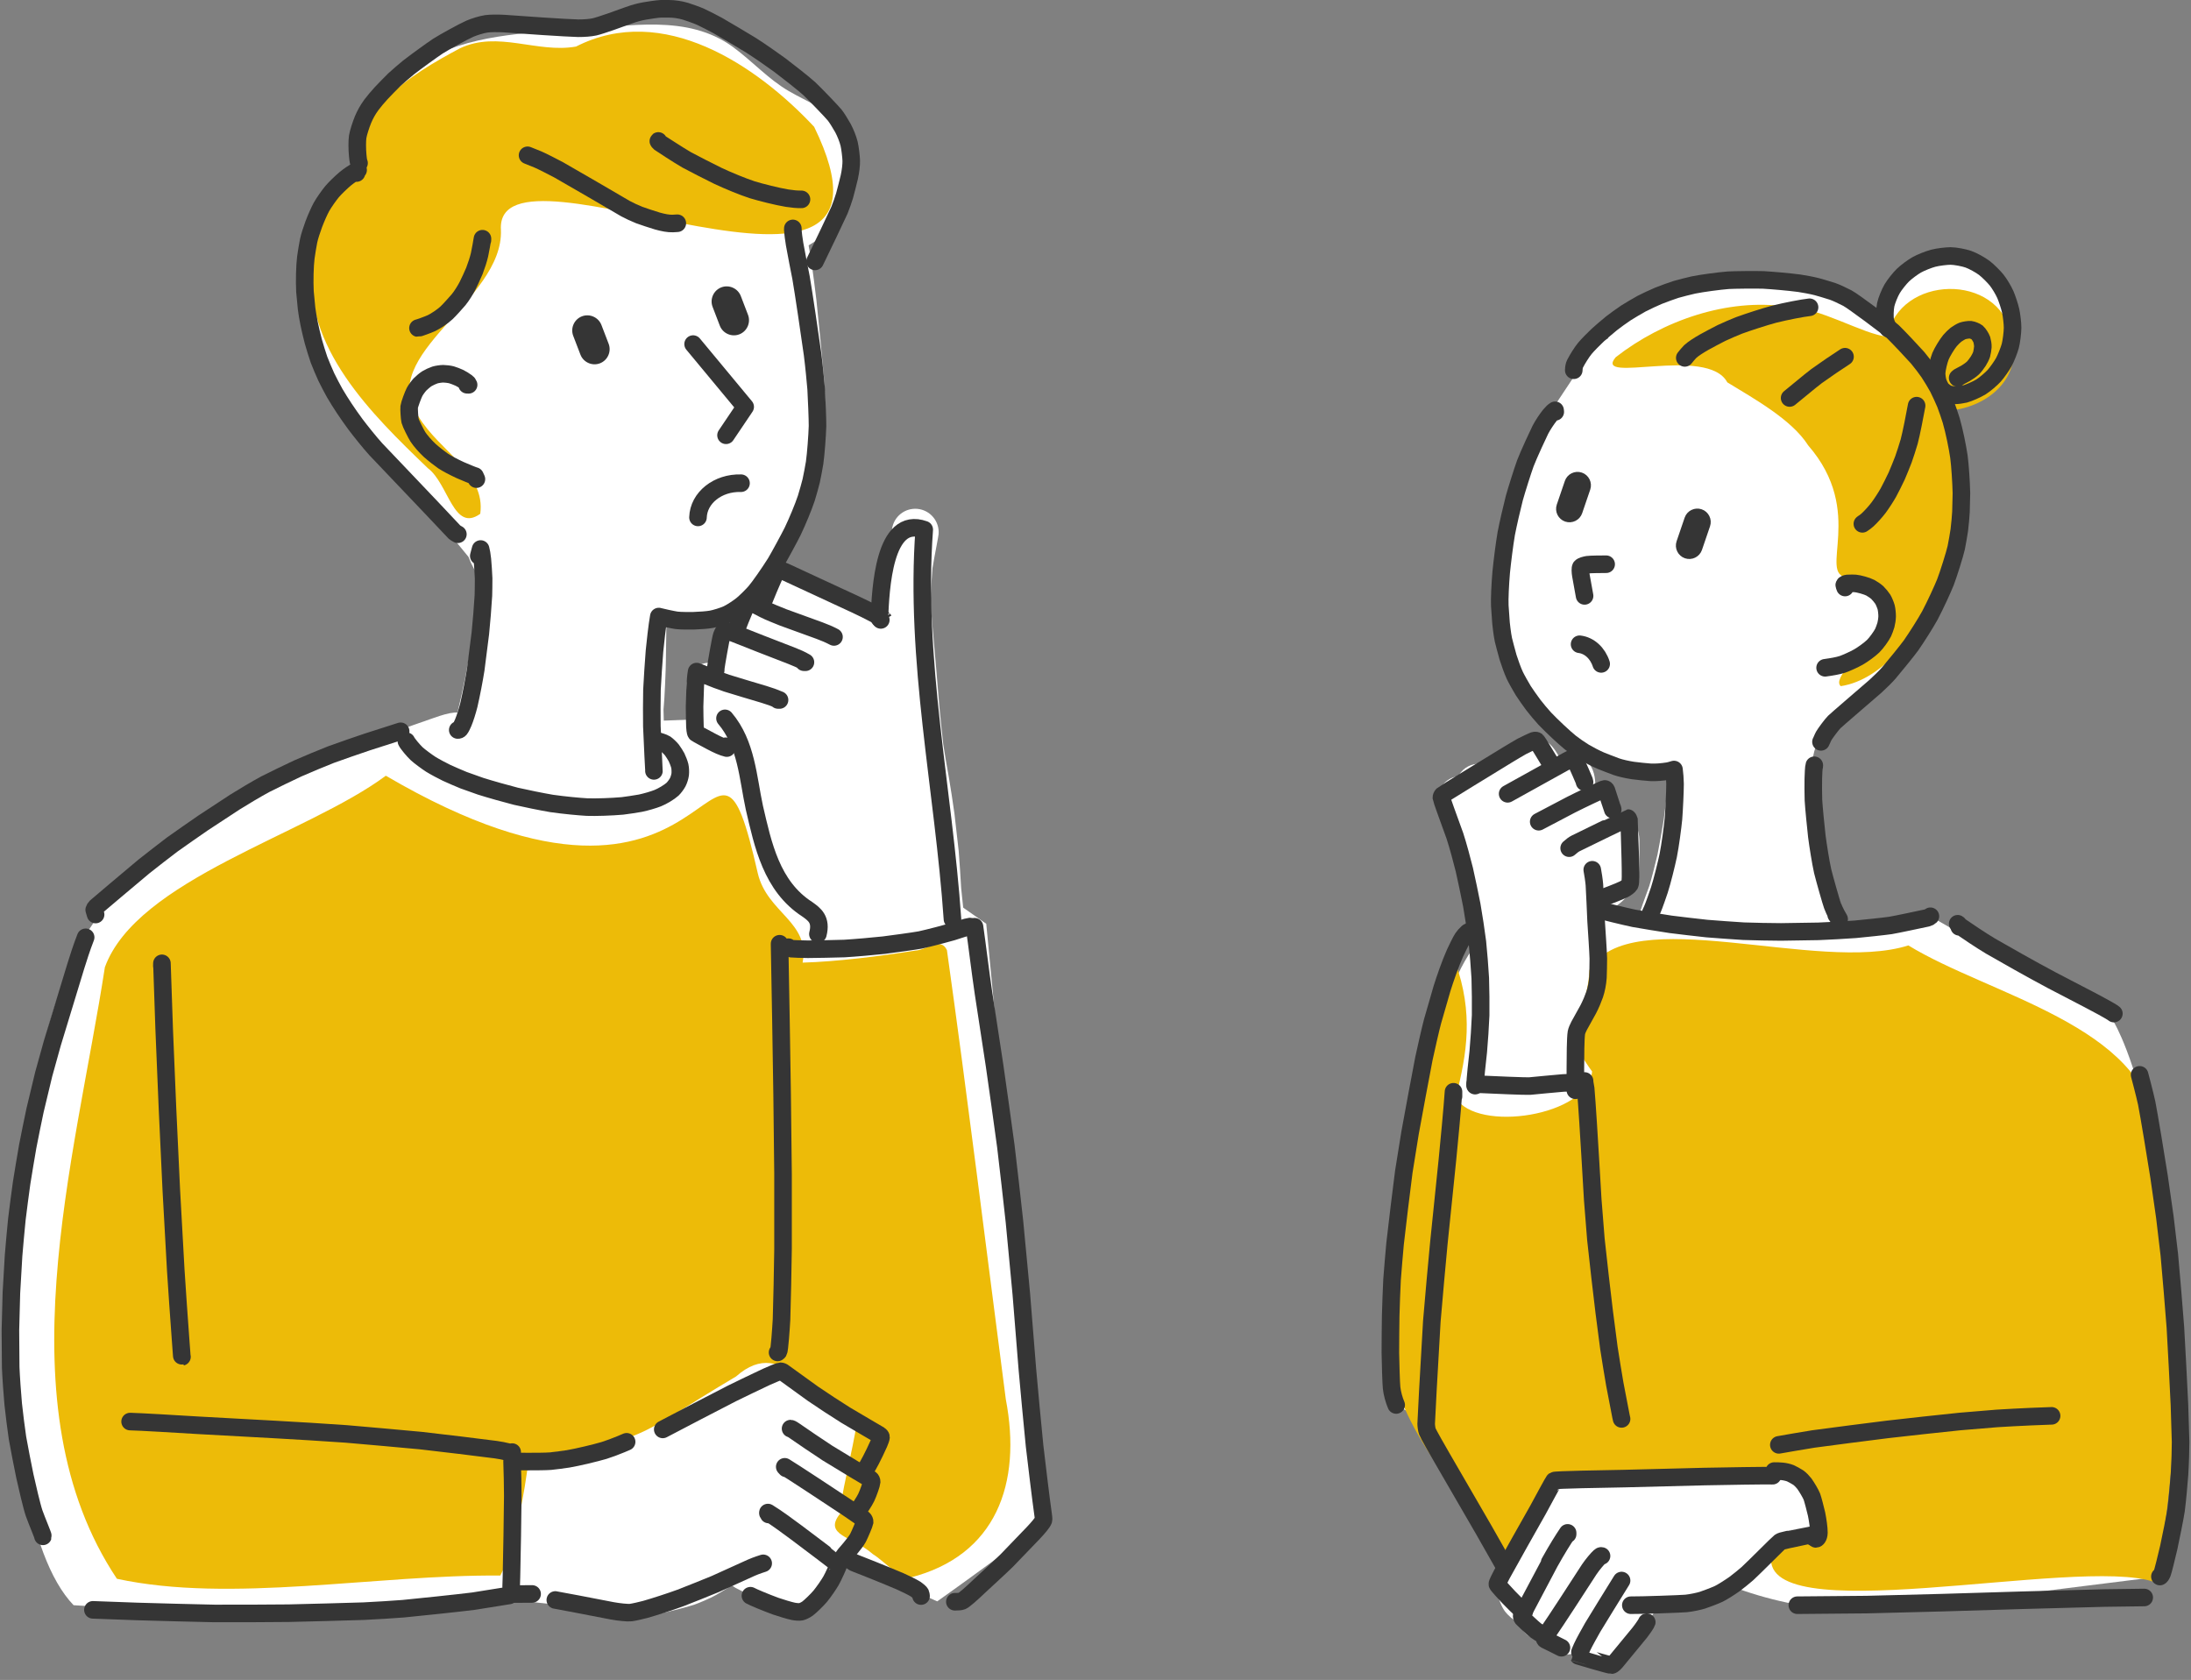 <svg width="343" height="263" viewBox="0 0 343 263" fill="none" xmlns="http://www.w3.org/2000/svg">
<rect x="0" y="0" width="343" height="263" fill="#808080" stroke="none"/>
<g clip-path="url(#clip0_222_1175)">
<path d="M58.114 116.69C57.499 117.573 57.3 118.681 57.572 119.724C57.82 120.667 58.271 121.313 58.721 121.871C58.737 121.886 58.748 121.905 58.764 121.921C59.963 123.349 61.774 125.325 63.168 126.727C63.188 126.746 63.203 126.761 63.222 126.78C64.196 127.72 66.427 129.844 67.405 130.719C67.421 130.73 67.432 130.742 67.447 130.753C68.112 131.33 70.584 133.359 71.669 134.199C71.696 134.222 71.726 134.241 71.757 134.264C72.54 134.83 74.332 136.06 75.726 136.988C76.853 142.325 81.113 146.704 86.817 147.705C87.474 147.819 88.127 147.884 88.773 147.907C93.525 148.056 97.927 145.726 100.528 141.94C100.574 141.924 100.62 141.909 100.662 141.894C100.685 141.886 100.708 141.875 100.731 141.867C101.487 141.573 102.878 140.927 103.413 140.652C104.016 140.335 105.445 139.456 106.056 139.017C106.664 138.574 107.905 137.519 108.49 136.92C109.117 136.278 110.144 135.028 110.729 134.127C111.275 133.275 111.925 132.003 112.287 131.181C112.627 130.387 113.166 128.759 113.35 127.98C113.567 127.048 113.781 125.523 113.774 124.408C113.762 123.418 113.548 121.76 113.315 120.851C113.078 119.942 112.532 118.494 111.978 117.581C111.802 117.294 111.5 116.881 111.145 116.45C111.252 116.511 111.363 116.568 111.478 116.618C111.493 116.625 111.508 116.633 111.523 116.637C113.052 117.317 114.839 118.123 115.749 118.547C115.867 119.101 116.001 119.735 116.154 120.454C116.608 122.597 117.082 124.82 117.327 126.008C117.338 126.054 117.346 126.104 117.357 126.15C117.667 127.403 118.48 130.574 118.866 131.835C118.874 131.861 118.881 131.888 118.893 131.915C119.126 132.61 119.6 133.993 119.856 134.704C119.86 134.719 119.867 134.734 119.871 134.746C120.242 135.743 120.673 136.706 121.147 137.6C121.544 138.337 122.133 139.38 122.732 140.217C123.172 140.832 124.349 142.161 124.643 142.463C125.174 143.009 126.61 144.174 127.202 144.648C127.225 144.667 127.252 144.686 127.275 144.706C127.325 144.744 127.386 144.79 127.443 144.832C127.294 146.39 127.095 148.442 126.981 149.641C126.778 151.918 126.778 152.77 127.179 153.703C127.191 153.729 127.202 153.756 127.214 153.783C127.71 154.875 128.677 155.758 129.793 156.144C129.816 156.151 129.838 156.159 129.861 156.167C130.251 156.293 130.946 156.411 130.954 156.411C130.965 156.411 130.981 156.415 130.992 156.419C131.328 156.472 131.752 156.503 132.199 156.518C133.025 156.545 133.942 156.511 134.572 156.442C135.034 156.388 136.723 156.125 137.25 156.041C137.265 156.041 137.281 156.037 137.296 156.033C138.66 155.792 142.614 154.57 143.393 154.325C148.772 152.595 149.097 152.396 149.41 152.201C149.441 152.182 149.472 152.163 149.502 152.144C150.576 151.441 151.332 150.23 151.473 148.981C151.473 148.958 151.477 148.939 151.481 148.916C151.509 148.61 151.403 147.423 151.164 145.355C150.919 143.246 150.583 140.366 150.472 139.059C150.385 137.565 150.205 134.707 150.083 133.24C150.083 133.214 150.079 133.187 150.075 133.16C149.922 131.716 149.601 128.874 149.422 127.418C149.422 127.395 149.418 127.376 149.414 127.353C149.204 125.856 148.784 123.048 148.539 121.665C148.291 120.327 147.836 117.695 147.668 116.515C147.515 115.304 147.225 112.419 147.076 110.849C146.835 107.808 146.324 101.84 146.041 98.776C145.911 97.428 145.712 95.052 145.701 93.948C145.701 92.767 145.846 90.536 145.976 88.966C146.041 88.507 146.465 86.249 146.648 85.275C146.827 84.33 146.922 83.783 146.935 83.632C147.107 81.615 145.613 79.839 143.596 79.663C141.647 79.499 139.936 80.874 139.653 82.78C139.623 82.945 139.542 83.376 139.439 83.915C138.954 86.479 138.729 87.709 138.675 88.213C138.675 88.24 138.671 88.27 138.667 88.297C138.595 89.168 138.362 92.156 138.362 93.993C138.366 94.448 138.392 94.998 138.423 95.571C137.246 95.224 135.573 94.689 135.13 94.501C134.878 94.387 133.113 93.512 131.695 92.809C129.25 91.598 127.474 90.719 126.874 90.444C126.851 90.433 126.824 90.421 126.801 90.41L126.736 90.383C126.66 90.349 126.587 90.318 126.515 90.288C126.431 90.234 126.354 90.188 126.293 90.15C125.953 89.928 125.647 89.692 125.441 89.535C125.342 89.459 125.262 89.397 125.2 89.352C124.448 88.798 123.516 88.561 122.595 88.671C122.729 88.408 122.847 88.179 122.935 87.999C123.149 87.583 124.922 84.079 125.758 82.028C125.8 81.928 125.838 81.829 125.877 81.73C126.194 80.893 126.763 79.289 127.069 78.318C127.088 78.265 127.103 78.207 127.118 78.154C127.638 76.442 128.41 72.607 128.681 70.853C128.7 70.739 128.715 70.624 128.731 70.513C128.956 68.752 129.208 65.21 129.204 63.866C129.204 63.797 129.204 63.724 129.204 63.656C129.185 62.448 129.071 60.316 129.025 59.529C129.017 59.4 129.006 59.266 128.994 59.136C128.719 56.091 128.146 50.185 127.833 47.209C127.825 47.148 127.821 47.09 127.814 47.029C127.623 45.405 127.233 42.341 127.015 40.924C127 40.836 126.988 40.752 126.973 40.664C126.786 39.594 126.469 37.722 126.144 35.824C125.884 34.296 125.621 32.752 125.418 31.583C124.918 28.672 124.666 27.209 123.405 25.039C123.348 24.943 123.294 24.848 123.237 24.752C121.445 21.833 118.629 19.652 115.306 18.617C114.179 18.265 113.04 18.067 111.913 18.009C110.171 17.26 108.177 16.714 105.969 16.374C105.926 16.366 105.884 16.363 105.842 16.355C104.211 16.122 101.583 16.003 99.111 16.378C99.076 16.382 99.042 16.389 99.008 16.393C98.167 16.527 96.475 16.84 95.462 17.058C95.348 17.085 95.233 17.108 95.118 17.138C93.281 17.585 91.657 18.124 91.203 18.277C91.1 18.311 90.996 18.349 90.893 18.387C89.472 18.907 86.213 20.271 84.723 20.951C84.632 20.993 84.544 21.035 84.456 21.077C82.546 21.998 79.627 23.629 78.163 24.496C78.114 24.527 78.064 24.553 78.018 24.584C77.808 24.71 75.936 25.852 74.981 26.513C73.942 27.235 72.372 28.527 71.764 29.062C71.715 29.108 71.665 29.149 71.615 29.195C71.214 29.558 69.831 30.811 68.933 31.736C68.876 31.793 68.819 31.854 68.765 31.912C68.231 32.481 66.874 33.967 65.831 35.426C65.102 36.45 64.009 38.196 63.314 39.625C63.306 39.64 63.298 39.656 63.291 39.671C62.267 41.799 61.442 44.764 61.235 47.052C61.235 47.075 61.231 47.102 61.228 47.124C61.075 48.916 61.186 51.358 61.499 53.195C61.499 53.21 61.507 53.23 61.507 53.245C61.606 53.818 61.751 54.422 61.915 55.014C61.705 55.743 61.537 56.374 61.457 56.767C61.449 56.806 61.442 56.851 61.434 56.893C60.574 58.265 59.818 59.942 59.459 61.982C59.428 62.146 59.401 62.315 59.379 62.479C58.813 66.528 59.952 70.376 62.76 73.913C64.509 76.144 68.192 80.813 70.152 83.289C70.19 83.334 70.225 83.38 70.263 83.426C70.798 84.083 71.379 84.794 71.936 85.47C72.452 86.1 72.949 86.7 73.346 87.189C73.804 88.419 74.435 89.554 75.195 90.582C75.081 92.007 74.909 93.967 74.794 94.941C74.492 97.027 73.373 103.216 72.819 106.177C72.513 107.644 71.959 110.192 71.673 111.315C71.654 111.388 71.627 111.464 71.604 111.548C71.447 111.541 71.294 111.541 71.138 111.556C70.225 111.632 69.201 111.942 67.952 112.377C66.546 112.874 63.692 113.875 62.229 114.379C59.955 115.181 58.928 115.544 58.114 116.706V116.69ZM109.3 114.627C108.975 114.387 108.444 114.012 107.974 113.768C107.955 113.756 107.932 113.745 107.913 113.737C107.042 113.309 106.06 113.187 105.151 113.39C105.109 113.401 105.067 113.409 105.021 113.42C104.918 113.435 104.62 113.474 103.936 113.527C103.902 112.732 103.879 111.865 103.871 111.097C103.917 110.498 103.959 109.944 103.993 109.523C104.001 109.447 104.005 109.367 104.009 109.29C104.081 108.14 104.161 106.261 104.211 104.794C104.249 104.427 104.303 97.378 104.36 96.859C106.74 97.031 110.645 97.046 110.985 96.947C116.005 95.518 110.977 103.621 110.977 103.747C110.912 103.747 110.847 103.747 110.782 103.755C108.769 103.961 107.302 105.76 107.508 107.777C107.558 108.274 107.707 108.74 107.932 109.153C108.077 110.513 108.501 112.205 108.593 112.561C108.601 112.583 108.605 112.606 108.612 112.629C109.017 114.081 109.059 114.161 109.204 114.452C109.235 114.513 109.269 114.566 109.3 114.627ZM139.649 82.788C139.642 82.853 139.634 82.922 139.626 82.991C139.626 82.96 139.634 82.891 139.649 82.788Z" fill="white"/>
<path d="M236.325 172.06C236.585 172.109 236.844 172.14 237.112 172.14C237.15 172.14 237.192 172.14 237.234 172.14C237.845 172.128 239.435 172.006 240.294 171.914C240.321 171.914 240.348 171.907 240.374 171.907C242.269 171.662 243.335 171.525 244.095 171.212C244.164 171.204 244.233 171.196 244.298 171.181C246.285 170.795 247.583 168.866 247.194 166.879C247.167 166.745 247.129 166.459 247.129 166.245C247.152 165.569 247.247 164.117 247.278 163.853C247.339 163.387 247.484 162.7 247.557 162.455C247.656 162.222 247.954 161.565 248.195 161.026C249.333 158.493 249.765 157.496 249.937 156.961C250.174 156.213 250.518 154.704 250.632 153.993C250.819 152.828 250.877 151.177 250.892 150.7C250.892 150.684 250.892 150.669 250.892 150.654C250.903 150.05 250.865 148.373 250.85 147.838C250.85 147.819 250.85 147.796 250.85 147.777C250.827 147.258 250.724 145.493 250.598 143.426C252.042 142.486 252.951 141.89 253.284 141.649C254.132 141.038 255.27 139.804 255.763 139.078L255.786 139.044C256.466 138.016 256.542 136.981 256.584 136.339C256.642 135.475 256.665 132.113 256.646 131.605C256.623 130.899 256.558 129.027 254.961 127.884C254.544 127.586 254.074 127.388 253.585 127.284C253.62 126.196 253.177 125.145 252.355 124.419C251.622 123.773 250.67 123.453 249.708 123.51C249.711 123.46 249.719 123.414 249.723 123.369C249.723 123.349 249.723 123.33 249.727 123.311C249.742 123.116 249.857 121.351 249.093 120.041C249.062 119.987 249.031 119.938 248.997 119.888C247.962 118.295 245.941 117.726 244.08 118.501C243.897 118.15 243.274 117.027 242.506 116.389C242.487 116.373 242.468 116.358 242.449 116.343C242.097 116.06 240.821 115.162 239.182 115.372C238.609 115.441 237.528 115.991 235.939 117.023C235.259 117.462 234.586 117.901 234.403 118.016C233.941 118.295 232.814 118.933 231.668 119.571C231.053 119.548 230.426 119.678 229.842 119.98C229.246 120.289 228.772 120.744 228.436 121.271C228.302 121.355 228.176 121.447 228.057 121.55C227.801 121.6 227.549 121.672 227.301 121.779C225.44 122.578 224.577 124.732 225.372 126.593C225.559 127.028 225.822 127.475 226.281 128.236C226.449 128.515 226.621 128.801 226.751 129.03C227.064 129.615 227.599 130.681 227.87 131.239C228.218 132.014 229.223 134.547 229.574 135.594C229.884 136.599 230.755 139.689 231.133 141.149C231.473 142.581 231.966 145.225 232.183 146.551C232.378 147.926 232.653 150.264 232.779 151.953C232.852 153.321 232.913 156.121 232.89 157.133C232.863 157.653 232.802 158.849 232.714 159.735C232.6 160.686 232.47 161.5 232.405 161.783C232.34 162.062 231.966 163.315 231.66 164.281C231.435 164.942 231.133 165.718 230.751 166.642C230.567 167.078 230.017 168.407 230.602 169.905C230.613 169.936 230.625 169.966 230.636 169.993C231.144 171.192 232.149 171.865 232.703 172.159C233.253 172.453 233.841 172.591 234.426 172.591C235.091 172.591 235.748 172.407 236.317 172.067L236.325 172.06Z" fill="white"/>
<path d="M285.918 233.251C285.642 232.732 285.15 231.926 284.653 231.364C284.393 231.07 283.606 230.31 282.983 229.893C282.739 229.729 281.803 229.194 281.295 228.984C280.596 228.697 279.583 228.472 279.071 228.392C278.472 228.308 277.749 228.239 276.924 228.411C276.042 228.594 274.475 228.93 273.096 229.232C271.182 229.259 269.322 229.286 268.13 229.324C268.091 229.324 268.057 229.324 268.019 229.328C266.388 229.431 263.79 229.584 261.348 229.729C258.46 229.836 253.222 229.996 250.758 230.057C249.925 230.069 248.76 230.088 247.645 230.111C247.205 229.863 246.712 229.698 246.178 229.649C245.417 229.58 244.47 229.698 243.618 230.394C242.483 230.818 241.62 231.78 241.333 232.969C241.005 233.293 240.745 233.599 240.604 233.794C240.092 234.52 239.549 235.502 239.117 236.487C239.11 236.502 239.106 236.518 239.098 236.533C238.483 237.992 237.284 241.007 237.009 241.702C236.665 242.512 235.935 244.117 235.45 245.182C235.026 246.115 234.953 246.275 234.896 246.413C234.888 246.428 234.884 246.443 234.877 246.458C234.839 246.562 234.739 246.829 234.644 247.196C234.281 248.048 234.246 248.598 234.457 249.404C234.464 249.454 234.468 249.503 234.476 249.553C234.476 249.568 234.479 249.584 234.483 249.599C234.609 250.344 235.049 251.536 235.629 252.308C236.034 252.839 236.94 253.66 237.647 254.031C237.666 254.042 237.681 254.05 237.7 254.057C237.746 254.08 237.796 254.099 237.841 254.122C238.139 255.058 238.781 255.868 239.706 256.35C239.748 256.372 239.79 256.392 239.832 256.414C240.569 256.762 241.261 256.827 241.891 256.747C242.143 257.362 242.567 257.912 243.14 258.325C244.092 259.009 245.268 259.177 246.327 258.863C246.372 258.955 246.422 259.043 246.479 259.135C246.518 259.196 246.556 259.257 246.598 259.318C247.179 260.151 248.328 261.064 249.815 261.137C249.838 261.137 249.864 261.137 249.887 261.137C249.925 261.137 249.964 261.137 250.002 261.137C251.454 261.137 252.623 260.384 253.073 260.048C253.857 259.459 255.094 258.153 255.687 257.373C256.657 256.086 257.899 254.115 258.8 252.674C258.827 252.632 258.858 252.586 258.884 252.541C259.266 252.499 259.736 252.445 260.317 252.372C260.34 252.372 260.363 252.369 260.382 252.365C261.383 252.22 263.094 251.845 263.988 251.574C264.134 251.528 266.059 250.898 266.812 250.558C267.637 250.187 268.695 249.618 269.578 249.068C270.449 248.525 271.637 247.589 272.324 246.978C272.752 246.596 273.983 245.389 274.605 244.678C274.624 244.659 274.64 244.64 274.655 244.617C274.773 244.48 274.903 244.319 275.037 244.155C275.079 244.143 275.125 244.132 275.167 244.124C277.054 243.693 280.191 242.993 282.216 242.539C283.846 242.175 284.812 241.91 285.115 241.744C285.15 241.725 285.184 241.706 285.222 241.683C287.071 240.598 287.537 238.581 286.678 235.295C286.449 234.447 286.204 233.782 285.921 233.236L285.918 233.251Z" fill="white"/>
<path d="M75.283 227.922C75.699 227.903 76.016 227.952 76.28 227.995C76.337 228.006 76.505 228.037 76.746 228.09C77.74 228.308 78.118 228.369 78.236 228.377C78.935 228.434 80.314 228.51 80.872 228.503C81.38 228.495 82.309 228.411 83.092 228.308C83.974 228.174 86.316 227.677 88.234 227.25C89.835 226.879 92.639 226.21 93.64 225.943C94.851 225.584 97.365 224.751 98.557 224.338C99.837 223.861 102.347 222.898 103.596 222.405C105.155 221.767 107.187 220.816 108.104 220.361C108.899 219.956 110.599 218.982 112.647 217.752C112.67 217.737 112.692 217.725 112.715 217.714C113.17 217.454 113.766 217.118 114.393 216.766C115.485 216.155 116.838 215.395 117.3 215.108C119.053 213.989 119.447 213.878 119.795 213.783C120.669 213.546 121.621 213.58 122.442 213.874C123.011 214.069 123.695 214.421 125.506 215.62C125.518 215.628 125.533 215.639 125.544 215.647C126.958 216.613 128.322 217.469 129.819 218.34C131.103 219.081 133.319 220.434 134.927 221.5C136.868 222.814 137.246 223.246 137.43 223.452C137.449 223.475 137.472 223.498 137.491 223.525C138.347 224.552 138.637 225.966 138.27 227.311C138.262 227.345 138.251 227.376 138.24 227.41C138.125 227.781 137.54 229.442 135.94 230.168C136.222 230.466 136.486 230.757 136.708 231.016C138.022 232.556 137.842 234.871 136.303 236.185C136.062 236.392 135.802 236.556 135.535 236.686C135.752 237.068 135.913 237.446 135.993 237.821C136.001 237.863 136.012 237.905 136.02 237.947C136.295 239.437 135.623 240.682 135.409 241.026C135.397 241.045 135.386 241.064 135.374 241.079C134.847 241.905 134.026 242.569 133.464 242.902C132.899 243.23 132.024 243.532 131.508 243.635C131.493 243.635 131.481 243.639 131.466 243.643C131.298 243.673 131.107 243.696 130.908 243.712C130.996 244.159 131.03 244.594 131.015 244.946C130.988 245.572 130.767 246.485 130.476 247.15C130.056 248.086 129.22 249.343 128.52 250.08C128.192 250.424 127.462 251.077 126.866 251.456C126.851 251.467 126.836 251.475 126.82 251.482C126.545 251.65 125.816 252.055 124.971 252.193C124.945 252.197 124.918 252.201 124.895 252.204C124.734 252.227 124.513 252.258 124.196 252.246C123.527 252.224 122.419 252.025 120.467 251.207C120.444 251.196 120.421 251.188 120.398 251.177C119.649 250.844 115.684 248.896 115.126 248.575C115.118 248.571 114.889 248.426 114.553 248.193C114.385 248.308 114.224 248.418 114.072 248.518C114.045 248.537 114.014 248.556 113.988 248.571C113.563 248.835 112.127 249.714 111.397 250.073C111.046 250.245 109.72 250.848 108.792 251.181C108.777 251.184 108.765 251.192 108.75 251.196C107.504 251.624 104.712 252.327 103.459 252.556C103.447 252.556 103.432 252.56 103.42 252.564C102.958 252.644 101.197 252.858 100.586 252.884C100.062 252.904 98.217 252.877 97.518 252.858C97.48 252.858 97.449 252.858 97.415 252.854C96.383 252.804 92.601 252.308 91.535 252.128C91.504 252.124 91.474 252.117 91.443 252.113C90.022 251.834 87.26 251.31 85.862 251.089C84.437 250.902 81.919 250.646 80.823 250.6C80.211 250.592 79.119 250.6 78.293 250.608C77.847 250.611 75.558 250.611 74.267 250.042C74.24 250.031 74.213 250.015 74.186 250.004C72.979 249.431 72.143 248.308 71.76 246.757C71.757 246.737 71.753 246.722 71.749 246.703C71.608 246.084 71.57 245.358 71.749 243.116C71.848 241.675 71.994 238.806 71.997 237.847C71.986 237.267 71.948 236.289 71.898 235.704C71.879 235.54 71.845 235.253 71.803 234.932C71.604 233.339 71.566 232.992 71.577 232.598C71.589 232.197 71.669 231.819 71.799 231.46C71.86 229.572 73.358 228.017 75.275 227.922H75.283Z" fill="white"/>
<path d="M218.564 219.953C218.564 219.953 218.728 160.293 232.187 146.539C245.647 132.786 239.087 139.032 239.087 139.032C239.087 139.032 246.525 144.801 268.405 145.512C290.288 146.222 302.204 143.449 302.204 143.449L330.918 159.995C330.918 159.995 344.588 182.329 338.131 246.818L299.056 251.7C286.777 253.236 274.33 250.833 263.503 244.839L218.56 219.956L218.564 219.953Z" fill="white"/>
<path d="M62.229 114.364C62.229 114.364 28.999 124.278 14.546 144.614C0.09 164.95 -3.341 235.895 11.524 251.303C11.524 251.303 56.368 254.302 80.826 250.596C105.285 246.89 130.912 243.715 130.912 243.715L146.725 250.699C146.725 250.699 163.405 238.894 163.347 237.989C163.29 237.083 154.396 144.618 154.396 144.618L108.612 112.637L62.229 114.371V114.364Z" fill="white"/>
<path d="M57.682 68.221C58.164 69.371 59.195 70.165 60.502 69.822C61.583 69.535 62.58 68.144 62.102 67.002C60.521 63.22 63.482 60.076 66.614 58.353C70.328 56.313 74.557 55.037 78.511 53.532C87.096 50.269 95.749 47.148 104.605 44.687C108.754 43.537 112.945 42.632 117.143 41.696C120.964 40.844 124.899 39.736 128.119 37.421C133.43 33.608 136.673 25.677 132.15 20.015C129.903 17.203 126.492 16.011 123.477 14.254C120.245 12.367 117.72 9.52 114.702 7.327C107.627 2.181 98.431 4.114 90.286 4.626C82.095 5.138 73.4 5.452 66.099 9.654C63.016 11.431 60.269 13.853 58.309 16.836C56.017 20.328 56.036 24.397 54.328 28.08C52.597 31.816 50.79 35.258 50.015 39.354C49.293 43.17 49.19 47.044 49.705 50.892C50.756 58.777 54.339 66.223 60.123 71.724C62.263 73.757 65.51 70.521 63.367 68.481" fill="white"/>
<path d="M285.78 113.42C285.78 113.42 303.048 100.366 306.158 88.332C310.265 72.423 305.073 62.307 305.073 62.307C305.073 62.307 319.4 58.968 314.869 49.207C310.338 39.446 298.689 35.171 295.086 49.627C295.086 49.627 280.214 39.385 265.115 44.611C250.021 49.837 251.771 52.97 251.771 52.97C250.938 53.333 250.552 53.726 248.768 55.77C248.745 55.793 248.726 55.82 248.703 55.843C248.191 56.462 247.392 57.501 246.995 58.066C246.98 58.089 246.965 58.112 246.949 58.135C246.151 59.327 244.485 61.833 243.591 63.197C243.58 63.212 243.572 63.228 243.561 63.243C243.221 63.774 241.49 66.517 240.615 68.194C240.604 68.217 240.592 68.236 240.581 68.259C239.931 69.566 238.846 71.873 238.113 73.577C238.105 73.596 238.097 73.615 238.09 73.635C237.52 75.021 236.604 77.489 236.111 79.059C236.103 79.082 236.095 79.105 236.088 79.128C235.622 80.729 234.98 83.835 234.743 85.145L234.732 85.203C234.441 86.945 234.162 90.07 234.139 91.105C234.139 91.124 234.139 91.147 234.139 91.166C234.139 91.865 234.159 93.069 234.231 94.173C234.231 94.2 234.231 94.227 234.239 94.249C234.334 95.35 234.456 96.29 234.64 97.394C234.64 97.416 234.648 97.439 234.651 97.462C234.854 98.551 235.182 99.82 235.427 100.645C235.435 100.668 235.442 100.691 235.45 100.714C235.721 101.577 236.286 103.036 236.573 103.713C236.581 103.728 236.584 103.743 236.592 103.758C236.73 104.072 236.909 104.446 237.119 104.851C237.49 105.707 237.868 106.486 238.216 107.082C238.395 107.392 239.53 109.206 239.946 109.814C240.539 110.658 241.467 111.739 242.082 112.408C242.101 112.427 242.12 112.446 242.139 112.469C242.663 113.015 243.931 114.238 244.374 114.62C245.085 115.235 246.334 116.144 246.991 116.591C247.007 116.603 247.022 116.61 247.037 116.622C248.084 117.317 248.81 117.745 249.524 118.096C250.135 118.402 251.11 118.841 252.275 119.216C252.294 119.223 252.313 119.227 252.332 119.235C252.901 119.407 254.208 119.793 255.052 120.018C255.618 120.19 256.978 120.572 257.994 120.782C258.009 120.782 258.021 120.786 258.036 120.79C258.311 120.843 258.743 120.927 259.209 121.015C259.499 121.088 259.778 121.153 260.038 121.206C260.401 121.279 260.802 121.34 261.218 121.39C261.176 122.031 261.138 122.62 261.104 123.009C260.955 124.35 260.626 127.04 260.443 128.419C260.244 129.714 259.755 132.442 259.476 133.806C259.129 135.315 258.502 137.745 258.189 138.723C257.952 139.388 257.482 140.683 257.23 141.359C257.222 141.378 257.215 141.401 257.207 141.42C256.982 142.062 256.764 142.753 256.607 143.261C256.573 143.372 256.542 143.472 256.516 143.552L256.477 143.621C255.075 146.245 254.861 146.7 254.728 147.059C254.319 148.163 254.468 149.393 255.121 150.371C255.801 151.384 256.772 151.983 257.49 152.316C258.216 152.648 259.79 153.168 260.527 153.351C261.425 153.569 265.199 154.215 266.525 154.417C266.548 154.417 266.571 154.425 266.594 154.429C267.469 154.547 268.718 154.688 269.914 154.814C270.365 154.902 270.819 154.994 271.163 155.055C271.22 155.067 271.281 155.074 271.339 155.086C271.53 155.116 271.755 155.151 272.149 155.2C273.723 155.983 275.472 156.404 277.26 156.404C278.724 156.404 280.214 156.121 281.65 155.525C281.879 155.43 282.105 155.326 282.326 155.216C283.121 155.177 283.896 155.132 284.576 155.078C284.596 155.078 284.615 155.078 284.634 155.074C285.547 154.986 287.56 154.715 288.886 154.528C289.849 154.818 290.93 154.715 291.858 154.15C293.589 153.095 294.135 150.837 293.081 149.111C293.031 149.026 292.978 148.942 292.92 148.858C292.592 147.747 291.744 146.811 290.578 146.417C290.471 146.348 290.368 146.276 290.311 146.226C290.063 145.97 289.383 145.153 289.138 144.793C289.023 144.622 288.859 144.362 288.683 144.064C288.592 142.883 288.32 141.699 287.843 140.549C287.556 139.854 287.427 139.594 287.358 139.453C287.323 139.384 287.289 139.315 287.255 139.246C286.781 138.326 286.193 137.477 285.512 136.721C285.432 136.473 285.356 136.24 285.295 136.033C285.069 135.227 284.542 132.954 284.278 131.563C284.355 131.109 284.439 130.624 284.519 130.138C284.202 129.764 283.988 129.275 283.946 128.648C283.64 124.018 282.781 119.571 284.928 115.204" fill="white"/>
<path d="M103.382 119.399C103.485 119.074 103.042 119.896 102.897 120.144C102.889 120.156 102.885 120.167 102.878 120.179C102.874 120.179 102.87 120.182 102.866 120.186C102.656 120.312 102.446 120.465 102.236 120.622C102.228 120.538 102.225 120.457 102.236 120.373C102.278 119.988 102.492 119.64 102.817 119.43C103.038 119.285 103.164 119.208 103.459 119.227C103.432 119.285 103.405 119.346 103.382 119.407V119.399Z" fill="#EDBB08"/>
<path d="M82.832 227.857C82.129 234.084 80.471 242.627 78.328 246.661C58.909 246.489 36.124 251.035 18.302 247.165C0.235 220.086 11.765 181.676 16.418 151.426C21.43 137.665 47.971 130.681 60.402 121.443C114.056 152.858 110.992 103.17 118.633 136.721C120.104 142.944 126.866 144.335 125.647 150.704C130.981 150.551 137.781 149.699 143.298 148.816C144.979 148.771 147.237 146.593 148.241 148.744C151.447 171.567 154.442 195.926 157.46 219.07C159.978 232.178 156.016 243.559 142.423 246.997C140.696 247.07 138.358 244.353 136.65 243.31C133.556 240.541 128.7 240.403 131.584 236.888C131.267 235.551 133.689 226.271 134.071 222.99C127.699 220.457 122.981 208.613 115.229 215.494C99.092 225.049 101.636 225.641 82.832 227.857Z" fill="#EDBB08"/>
<path d="M314.888 52.489C312.981 42.59 297.264 42.98 295.453 52.714C291.488 52.279 285.005 48.133 279.709 48C270.433 46.659 260.302 50.177 252.944 55.919C249.245 60.275 267.305 54.028 270.407 59.858C274.506 62.368 280.496 65.673 283.068 69.726C292.16 80.179 284.489 89.925 289.165 90.391C305.883 92.683 285.471 104.95 288.168 107.422C301.417 105.401 311.724 77.875 305.321 64.263C311.339 63.675 316.779 58.995 314.888 52.489Z" fill="#EDBB08"/>
<path d="M48.884 41.081C49.044 35.74 51.409 30.663 56.211 27.77C53.835 17.963 64.517 11.538 72.028 7.553C77.965 4.753 84.081 8.374 90.179 7.289C103.783 0.355 118.381 10.158 127.454 19.851C145.238 56.359 77.415 19.499 78.419 35.981C78.87 47.121 58.614 55.579 65.51 65.203C68.88 70.743 76.055 74.07 75.183 80.439C70.996 83.449 70.232 75.732 66.981 73.298C58.175 64.836 47.359 54.315 48.884 41.077V41.081Z" fill="#EDBB08"/>
<path d="M277.944 230.386C282.12 231.574 283.935 235.582 283.961 239.815C282.04 240.808 278.387 240.732 277.39 243.047C274.223 255.868 325.21 243.49 337.233 247.662C342.54 225.022 339.934 199.769 337.482 176.961C335.808 160.576 311.476 155.804 298.754 148.01C284.584 152.503 255.056 140.969 248.829 151.869C248.336 160.709 243.331 159.578 249.238 167.746C248.68 174.738 231.171 177.404 227.889 171.842C229.696 164.854 230.667 158.604 227.847 150.684C223.125 170.195 217.318 190.252 217.532 210.359C217.842 223.085 228.325 232.613 234.514 243.28C238.64 246.447 238.147 235.7 241.287 233.744C243.935 228.812 249.18 232.865 253.635 232.097C261.501 232.292 270.926 230.833 277.952 230.39L277.944 230.386Z" fill="#EDBB08"/>
<path d="M124.112 35.999L124.119 35.759C124.119 36.496 124.295 37.604 124.402 38.254C124.673 39.751 125.174 42.361 125.403 43.476C125.796 45.715 126.786 52.477 127.21 55.487C127.432 57.218 127.676 59.766 127.768 60.897C127.848 62.326 127.993 65.661 127.982 66.712C127.936 68.16 127.73 71.048 127.527 72.458C127.412 73.176 127.145 74.586 126.992 75.277C126.897 75.697 126.442 77.31 126.232 77.986C125.758 79.415 124.857 81.577 124.096 83.178C123.661 84.068 121.965 87.201 121.407 88.125C120.425 89.688 118.859 91.93 118.221 92.668C117.732 93.229 116.704 94.242 116.184 94.67C115.661 95.097 114.58 95.823 113.9 96.148C113.227 96.465 112.001 96.832 111.393 96.947C110.755 97.065 109.67 97.145 108.582 97.183C107.921 97.191 106.557 97.199 105.911 97.115C105.319 97.034 103.405 96.61 103.134 96.522C102.885 97.898 102.58 100.664 102.461 101.917C102.339 103.472 102.129 106.52 102.064 108.014C102.026 109.466 102.03 112.278 102.049 113.695C102.175 116.946 102.381 120.583 102.373 120.687" stroke="#353535" stroke-width="2.751" stroke-linecap="round" stroke-linejoin="round"/>
<path d="M71.661 114.284C71.791 114.291 71.89 114.257 71.993 114.138C72.169 113.928 72.387 113.435 72.513 113.145C72.819 112.419 73.155 111.33 73.399 110.375C73.812 108.572 74.225 106.414 74.477 104.817C74.656 103.479 75.016 100.645 75.199 99.143C75.352 97.715 75.6 94.677 75.676 93.245C75.695 92.576 75.718 91.269 75.711 90.54C75.684 89.722 75.577 88.267 75.516 87.587C75.432 86.784 75.356 86.414 75.241 85.951L74.954 87.033" stroke="#353535" stroke-width="2.751" stroke-linecap="round" stroke-linejoin="round"/>
<path d="M125.472 31.212C124.711 31.212 124.154 31.163 123.241 31.025C121.67 30.769 119.084 30.112 117.731 29.7C116.306 29.233 113.987 28.282 112.402 27.537C111.164 26.926 108.341 25.497 107.485 25.02C106.282 24.328 103.348 22.41 103.317 22.384C103.141 22.235 103.031 22.089 103.061 22.066" stroke="#353535" stroke-width="2.751" stroke-linecap="round" stroke-linejoin="round"/>
<path d="M106.033 34.949C106.033 34.949 105.51 34.983 105.33 34.991C104.627 35.014 103.848 34.861 102.897 34.597C102.194 34.387 100.585 33.86 100.062 33.661C99.462 33.428 98.393 32.928 97.919 32.664C95.374 31.178 89.965 28.007 87.443 26.582C86.656 26.166 84.826 25.222 84.238 24.978C83.68 24.752 82.851 24.42 82.588 24.313" stroke="#353535" stroke-width="2.751" stroke-linecap="round" stroke-linejoin="round"/>
<path d="M75.523 37.612L75.531 37.371C75.436 37.948 75.249 39.041 75.073 39.866C74.916 40.565 74.584 41.589 74.267 42.41C74.018 43.025 73.46 44.21 73.182 44.764C72.899 45.318 72.291 46.326 71.791 46.926C71.378 47.407 70.389 48.519 69.907 48.974C69.315 49.535 68.196 50.28 67.543 50.59C66.993 50.846 65.491 51.377 65.434 51.365" stroke="#353535" stroke-width="2.751" stroke-linecap="round" stroke-linejoin="round"/>
<path d="M127.592 40.924C128.857 38.315 130.69 34.498 131.42 32.894C131.665 32.317 132.062 31.155 132.211 30.655C132.41 29.952 132.788 28.443 132.964 27.705C133.158 26.819 133.281 25.772 133.261 25.142C133.246 24.569 133.086 23.159 132.925 22.494C132.738 21.742 132.337 20.737 131.955 20.034C131.516 19.247 130.943 18.353 130.675 18.021C130.228 17.467 127.539 14.67 126.671 13.86C125.735 13.008 123.233 11.064 122.098 10.204C121.082 9.467 119.199 8.13 117.575 7.09C116.349 6.345 113.705 4.764 112.394 4.015C111.806 3.698 110.396 2.953 109.693 2.636C109.002 2.326 107.787 1.918 107.29 1.757C106.477 1.513 105.468 1.379 104.761 1.379C104.647 1.379 103.745 1.367 103.416 1.379C102.882 1.398 101.437 1.627 100.845 1.73C99.99 1.898 99.47 2.028 98.381 2.41C97.055 2.903 94.03 3.992 93.075 4.206C92.421 4.351 91.443 4.424 90.515 4.42C88.719 4.382 81.594 3.897 78.878 3.69C77.873 3.641 76.784 3.641 76.131 3.732C75.378 3.843 74.255 4.195 73.548 4.5C72.547 4.939 69.549 6.59 68.555 7.224C67.646 7.824 65.094 9.669 63.955 10.563C63.382 11.025 62.141 12.095 61.736 12.477C61.182 13.016 60.158 14.074 59.676 14.586C59.103 15.205 58.477 15.965 58.129 16.431C57.575 17.199 57.197 17.868 56.838 18.712C56.494 19.553 56.089 20.802 55.994 21.432C55.902 22.044 55.906 23.312 55.998 24.317C56.017 24.496 56.081 25.31 56.208 25.528" stroke="#353535" stroke-width="2.751" stroke-linecap="round" stroke-linejoin="round"/>
<path d="M55.81 27.09C55.81 27.09 55.81 27.079 55.81 27.071C55.795 26.907 55.795 26.804 55.822 26.758C55.845 26.712 55.925 26.666 56.062 26.617C55.294 27.075 54.668 27.484 54.034 28.003C53.38 28.558 52.448 29.455 51.99 29.998C51.531 30.544 50.702 31.721 50.332 32.382C50.003 32.974 49.495 34.12 49.128 35.087C48.785 36.023 48.46 37.016 48.315 37.696C48.192 38.288 47.974 39.629 47.879 40.317C47.711 41.627 47.661 44.049 47.742 45.654C47.764 46.021 47.925 47.617 47.99 48.248C48.181 49.784 48.513 51.369 49.048 53.444C49.254 54.185 49.694 55.617 49.942 56.317C50.209 57.016 50.775 58.353 51.073 59.002C51.47 59.824 52.047 60.913 52.402 61.543C53.316 63.102 54.358 64.672 55.642 66.422C56.448 67.491 57.923 69.333 58.825 70.322C60.888 72.5 65.254 77.092 67.562 79.503C68.463 80.45 71.073 83.235 71.13 83.285C71.29 83.419 71.478 83.537 71.68 83.64" stroke="#353535" stroke-width="2.751" stroke-linecap="round" stroke-linejoin="round"/>
<path d="M73.121 60.236L73.361 60.244C73.285 60.06 73.228 59.973 73.075 59.866C72.716 59.598 72.211 59.285 71.902 59.144C71.573 58.991 70.993 58.765 70.683 58.678C70.362 58.59 69.709 58.513 69.384 58.513C69.059 58.513 68.402 58.609 68.085 58.708C67.76 58.811 67.138 59.098 66.836 59.285C66.542 59.468 65.988 59.938 65.747 60.19C65.491 60.465 65.067 61.046 64.903 61.356C64.67 61.799 64.104 63.323 64.058 63.705C64.02 64.072 64.108 65.504 64.2 65.883C64.299 66.288 65.14 67.95 65.415 68.381C65.808 68.996 66.645 69.936 67.29 70.532C67.894 71.071 68.956 71.9 69.376 72.179C69.942 72.557 71.019 73.122 72.043 73.596C72.754 73.902 74.014 74.441 74.362 74.525L74.584 75.01" stroke="#353535" stroke-width="2.751" stroke-linecap="round" stroke-linejoin="round"/>
<path d="M102.759 115.987C102.859 115.93 103.99 116.32 104.161 116.442C104.479 116.664 104.971 117.137 105.193 117.42C105.376 117.657 105.789 118.314 105.907 118.543C106.075 118.868 106.343 119.575 106.423 119.915C106.503 120.251 106.526 120.908 106.484 121.233C106.435 121.603 106.274 122.127 106.098 122.467C105.938 122.772 105.537 123.319 105.296 123.544C104.792 124.01 103.703 124.66 102.977 124.95C102.328 125.21 101.097 125.569 100.268 125.741C99.585 125.867 97.85 126.127 97.43 126.169C95.73 126.318 93.315 126.402 91.894 126.352C90.805 126.295 88.265 126.062 86.351 125.783C84.914 125.542 82.129 124.977 80.773 124.66C79.405 124.316 76.662 123.544 75.237 123.09C74.549 122.857 73.216 122.379 72.57 122.142C71.871 121.859 70.526 121.275 69.892 120.981C69.293 120.69 68.108 120.071 67.44 119.655C66.886 119.304 65.656 118.398 65.224 117.993C64.723 117.519 63.791 116.419 63.623 116.037" stroke="#353535" stroke-width="2.751" stroke-linecap="round" stroke-linejoin="round"/>
<path d="M62.721 114.486C61.694 114.815 59.103 115.644 57.541 116.144C56.093 116.629 53.14 117.646 51.799 118.142C50.553 118.635 48.005 119.682 46.63 120.297C45.273 120.935 42.699 122.165 41.522 122.776C40.177 123.502 37.931 124.839 36.781 125.565C35.608 126.326 33.128 127.953 31.826 128.816C30.66 129.611 28.235 131.307 26.97 132.209C25.881 133.03 23.669 134.746 22.55 135.636C20.338 137.493 15.276 141.741 15.027 141.982C14.886 142.119 14.813 142.249 14.748 142.44C14.79 142.589 14.886 142.902 14.932 143.063C14.943 143.097 14.955 143.135 14.966 143.174" stroke="#353535" stroke-width="2.751" stroke-linecap="round" stroke-linejoin="round"/>
<path d="M13.408 146.742C12.777 148.35 12.219 150.131 11.872 151.239C10.917 154.341 9.071 160.388 8.185 163.338C7.826 164.595 7.153 167.017 6.84 168.182C6.5 169.55 5.824 172.369 5.488 173.817C5.186 175.231 4.609 178.062 4.338 179.479C4.09 180.893 3.612 183.743 3.387 185.183C3.18 186.627 2.81 189.477 2.642 190.883C2.5 192.289 2.24 195.12 2.126 196.545C2.03 198.023 1.862 200.95 1.786 202.398C1.736 203.876 1.66 206.81 1.629 208.266C1.629 209.714 1.652 212.614 1.675 214.069C1.728 215.475 1.935 218.394 2.068 219.815C2.21 221.167 2.538 223.796 2.737 225.114C3.001 226.642 3.581 229.58 3.895 231.1C4.208 232.51 4.972 235.823 5.339 236.892C5.755 238.065 6.76 240.422 6.722 240.522" stroke="#353535" stroke-width="2.751" stroke-linecap="round" stroke-linejoin="round"/>
<path d="M103.753 223.781C106.522 222.321 111.944 219.502 114.595 218.142C115.951 217.473 118.656 216.174 120.005 215.544C120.849 215.162 122.022 214.677 122.179 214.677C122.331 214.677 122.541 214.764 122.664 214.868C122.782 214.967 126.182 217.423 127.279 218.203C128.543 219.078 131.107 220.751 132.398 221.553C134.774 222.974 137.479 224.533 137.67 224.652C137.785 224.724 137.9 224.858 137.922 224.965C137.949 225.102 137.701 225.729 137.605 225.947C136.704 227.964 135.859 229.561 135.412 230.18" stroke="#353535" stroke-width="2.751" stroke-linecap="round" stroke-linejoin="round"/>
<path d="M123.764 223.658C123.901 223.662 124.329 223.964 124.425 224.029C125.54 224.804 128.043 226.516 129.517 227.471C132.253 229.163 136.23 231.528 136.249 231.544C136.379 231.643 136.467 231.822 136.459 231.994C136.444 232.308 135.932 233.752 135.615 234.424C135.324 235.039 134.45 236.38 134.094 236.732" stroke="#353535" stroke-width="2.751" stroke-linecap="round" stroke-linejoin="round"/>
<path d="M123.084 229.886L122.851 229.637C123.955 230.294 130.064 234.325 132.723 236.09C134.278 237.14 134.916 237.599 135.16 237.809C135.282 237.92 135.374 238.122 135.359 238.29C135.336 238.466 134.641 240.151 134.316 240.77C133.884 241.587 132.264 243.398 132.249 243.414C132.218 243.452 132.161 243.54 132.066 243.677" stroke="#353535" stroke-width="2.751" stroke-linecap="round" stroke-linejoin="round"/>
<path d="M120.337 237.102C120.219 236.946 120.192 236.873 120.219 236.797C121.563 237.61 123.646 239.158 124.723 239.96C127.355 241.947 131.248 244.873 131.271 244.923C131.298 244.984 130.461 246.837 130.091 247.482C129.728 248.113 128.91 249.286 128.421 249.882C127.921 250.485 126.843 251.517 126.431 251.822C126.117 252.052 125.67 252.262 125.407 252.327C125.139 252.384 124.582 252.342 124.199 252.265C123.561 252.132 122.373 251.773 121.418 251.448C119.821 250.863 117.865 250.038 117.479 249.817" stroke="#353535" stroke-width="2.751" stroke-linecap="round" stroke-linejoin="round"/>
<path d="M119.477 244.747C119.477 244.747 118.457 245.06 117.613 245.431C116.268 246.05 113.449 247.326 111.97 247.987C110.58 248.563 107.852 249.656 106.511 250.172C104.937 250.753 102.358 251.582 101.036 251.956C100.456 252.109 99.298 252.384 98.763 252.456C98.278 252.521 96.876 252.369 95.856 252.185C92.708 251.578 87.214 250.512 86.935 250.485" stroke="#353535" stroke-width="2.751" stroke-linecap="round" stroke-linejoin="round"/>
<path d="M98.098 225.721C97.881 225.813 97.449 225.996 97.235 226.088C96.33 226.466 95.355 226.825 94.557 227.077C93.254 227.463 90.461 228.136 88.929 228.395C88.219 228.506 86.866 228.682 86.171 228.751C84.742 228.862 80.272 228.797 80.165 228.797C80.23 230.206 80.265 232.728 80.276 234.218C80.253 237.293 80.146 243.654 80.066 246.944C80.047 247.597 79.982 249.354 80.005 249.385C80.089 249.488 80.326 249.568 80.494 249.557C80.528 249.557 82.538 249.553 83.302 249.541" stroke="#353535" stroke-width="2.751" stroke-linecap="round" stroke-linejoin="round"/>
<path d="M80.181 227.33L80.173 227.57C80.108 227.479 80.051 227.444 79.898 227.406C78.737 227.131 78.324 227.051 77.613 226.951C75.023 226.611 69.166 225.901 65.896 225.534C63.027 225.263 57.174 224.739 54.19 224.487C51.363 224.285 45.835 223.941 43.134 223.8C40.185 223.647 34.122 223.314 31.008 223.135C27.898 222.944 21.908 222.585 20.368 222.554L20.655 222.562" stroke="#353535" stroke-width="2.751" stroke-linecap="round" stroke-linejoin="round"/>
<path d="M79.715 249.775C78.572 249.969 75.772 250.417 74.11 250.672C71.272 251.024 65.705 251.597 63.111 251.853C61.843 251.964 58.63 252.151 56.941 252.235C54.229 252.323 48.372 252.483 45.224 252.552C42.278 252.586 36.448 252.609 33.568 252.594C30.71 252.537 24.64 252.38 21.43 252.281C18.47 252.174 15.027 252.048 14.546 252.029" stroke="#353535" stroke-width="2.751" stroke-linecap="round" stroke-linejoin="round"/>
<path d="M149.109 143.907C147.703 123.529 143.175 103.426 144.688 82.918C138.327 80.641 137.865 92.355 137.666 96.801" stroke="#353535" stroke-width="2.751" stroke-linecap="round" stroke-linejoin="round"/>
<path d="M137.888 97.05C138.144 97.05 138.377 97.073 138.369 97.065C138.152 96.698 135.92 95.571 133.991 94.662C130.946 93.249 125.384 90.674 122.866 89.508C122.58 89.379 122.06 89.207 122.007 89.207C121.823 89.207 121.636 89.306 121.529 89.482C121.365 89.76 120.669 91.376 120.36 92.099C119.859 93.268 119.202 94.952 119.168 95.033" stroke="#353535" stroke-width="2.751" stroke-linecap="round" stroke-linejoin="round"/>
<path d="M130.561 99.716C129.808 99.323 129.17 99.052 128.299 98.727C126.912 98.226 124.073 97.195 122.618 96.664C121.907 96.385 120.211 95.701 119.63 95.392C119.168 95.143 117.911 94.475 117.453 94.36C117.3 94.326 117.105 94.36 117.017 94.448C116.876 94.593 116.161 96.335 115.875 97.038C115.455 98.085 115.26 98.624 115.118 99.132" stroke="#353535" stroke-width="2.751" stroke-linecap="round" stroke-linejoin="round"/>
<path d="M125.85 103.671L126.091 103.678C125.357 103.254 124.841 103.029 123.936 102.673C121.032 101.558 116.65 99.843 115.172 99.246C114.904 99.136 113.594 98.605 113.422 98.708C113.269 98.799 113.071 99.3 112.987 99.502C112.815 100.007 112.093 104.163 112.062 104.553C112.051 104.679 112.043 104.855 112.043 104.927" stroke="#353535" stroke-width="2.751" stroke-linecap="round" stroke-linejoin="round"/>
<path d="M121.796 109.581L122.037 109.588C121.219 109.237 120.517 108.992 119.6 108.71C118.159 108.282 115.137 107.384 113.762 106.952C111.726 106.28 109.361 105.222 109.059 105.138C108.933 105.783 108.876 106.769 108.841 107.384C108.807 108.186 108.753 109.806 108.734 110.624C108.738 111.449 108.765 113.092 108.792 113.776C108.799 113.921 108.845 114.616 108.967 114.769C109.04 114.857 110.656 115.709 111.351 116.083C112.348 116.61 113.12 116.958 113.781 117.115L113.613 116.828" stroke="#353535" stroke-width="2.751" stroke-linecap="round" stroke-linejoin="round"/>
<path d="M113.498 112.461C116.876 116.442 117.09 121.802 118.091 126.421C119.439 132.198 120.761 138.738 126.381 142.352C127.504 143.151 128.623 143.953 128.043 146.226" stroke="#353535" stroke-width="2.751" stroke-linecap="round" stroke-linejoin="round"/>
<path d="M151.833 145.061C151.382 145.107 149.892 145.604 149.063 145.875C148.455 146.062 145.525 146.841 144.058 147.158C142.958 147.357 139.737 147.793 138.358 147.968C136.807 148.14 133.77 148.404 132.18 148.496C130.622 148.553 127.806 148.595 126.465 148.61C125.552 148.603 124.035 148.541 123.928 148.526C123.699 148.488 123.428 148.381 123.424 148.289" stroke="#353535" stroke-width="2.751" stroke-linecap="round" stroke-linejoin="round"/>
<path d="M152.551 145.324L152.558 145.084C152.948 147.773 153.483 152.236 153.949 155.364C154.331 157.867 155.206 163.594 155.699 166.814C156.169 170.039 157.051 176.365 157.468 179.471C157.831 182.493 158.503 188.38 158.812 191.25C159.087 194.019 159.622 199.662 159.882 202.539C160.134 205.565 160.608 211.463 160.833 214.34C161.063 217.014 161.628 223.009 161.96 226.332C162.262 228.957 162.965 234.783 163.294 237.083C163.328 237.312 163.405 237.82 163.351 237.989C163.221 238.363 162.507 239.2 161.796 239.956C160.703 241.106 158.614 243.276 157.62 244.296C156.566 245.335 154.533 247.184 153.533 248.116C151.905 249.668 150.912 250.516 150.595 250.646C150.377 250.733 149.892 250.772 149.628 250.76C149.594 250.76 149.544 250.76 149.483 250.76" stroke="#353535" stroke-width="2.751" stroke-linecap="round" stroke-linejoin="round"/>
<path d="M144.188 249.87C144.18 249.79 144.15 249.557 144.119 249.492C144.043 249.312 143.642 248.988 143.344 248.785C142.866 248.472 141.426 247.796 140.883 247.551C138.098 246.367 134.545 244.968 133.953 244.743C133.766 244.67 133.54 244.575 133.483 244.521" stroke="#353535" stroke-width="2.751" stroke-linecap="round" stroke-linejoin="round"/>
<path d="M122.045 147.747C122.045 147.789 122.045 147.834 122.045 147.976C122.087 150.169 122.194 155.999 122.255 159.64C122.301 162.341 122.392 168.216 122.442 171.391C122.484 174.467 122.553 180.659 122.583 183.781C122.595 187.009 122.595 192.892 122.583 195.548C122.549 198.508 122.431 204.033 122.347 206.589C122.27 207.952 122.033 211.368 121.877 211.605C121.858 211.632 121.808 211.674 121.728 211.731" stroke="#353535" stroke-width="2.751" stroke-linecap="round" stroke-linejoin="round"/>
<path d="M25.339 151.223L25.35 150.814C25.438 153.649 25.614 158.826 25.705 161.168C25.824 164.029 26.084 170.226 26.221 173.561C26.363 176.713 26.66 183.078 26.817 186.287C26.997 189.645 27.344 195.933 27.516 198.864C27.661 201.213 28.044 206.684 28.276 209.805C28.418 211.486 28.448 212.426 28.487 212.418" stroke="#353535" stroke-width="2.751" stroke-linecap="round" stroke-linejoin="round"/>
<path d="M243.477 64.477L243.45 64.236C243.236 64.362 242.972 64.603 242.64 65.004C242.185 65.57 241.559 66.494 241.146 67.281C240.944 67.667 239.266 71.273 238.789 72.546C238.327 73.837 237.463 76.572 237.074 77.952C236.714 79.331 236.076 82.112 235.805 83.522C235.511 85.252 235.167 88.015 235.014 89.581C234.85 91.503 234.743 93.753 234.793 94.826C234.804 95.059 234.934 96.863 234.984 97.539C234.995 97.684 235.175 99.323 235.358 100.163C235.419 100.439 235.866 102.142 236.088 102.91C236.317 103.655 236.81 105.019 237.131 105.711C237.379 106.246 238.109 107.537 238.453 108.102C238.678 108.465 239.626 109.821 240.042 110.368C240.646 111.14 241.119 111.709 241.811 112.477C242.961 113.688 244.879 115.48 245.841 116.255C246.46 116.733 247.228 117.275 248.038 117.776C248.672 118.15 249.864 118.777 250.59 119.082C251.24 119.342 252.271 119.751 253.047 120.03C253.704 120.259 254.697 120.48 255.595 120.622C256.29 120.717 257.895 120.885 258.411 120.912C259.236 120.95 260.221 120.862 261.104 120.725C261.352 120.687 261.654 120.599 262.063 120.473C262.158 121.195 262.204 121.86 262.227 122.734C262.231 123.793 262.09 126.819 261.979 128.209C261.841 129.592 261.475 132.358 261.165 133.913C260.875 135.292 260.221 137.951 259.767 139.357C258.965 141.722 258.705 142.36 258.445 142.868" stroke="#353535" stroke-width="2.751" stroke-linecap="round" stroke-linejoin="round"/>
<path d="M284.015 119.991C284.015 119.93 284.023 119.869 284.026 119.808C283.935 120.075 283.893 121.26 283.874 121.894C283.855 122.708 283.862 124.404 283.893 125.271C283.954 126.39 284.267 129.527 284.424 130.921C284.603 132.304 285.016 134.944 285.337 136.385C285.673 137.729 286.647 141.164 286.861 141.737C287.228 142.73 287.751 143.613 287.916 143.892L287.45 143.219" stroke="#353535" stroke-width="2.751" stroke-linecap="round" stroke-linejoin="round"/>
<path d="M285.719 104.545C286.796 104.396 287.736 104.236 288.431 104.007C288.993 103.819 290.292 103.231 290.934 102.864C291.621 102.471 292.691 101.695 293.234 101.172C293.746 100.679 294.54 99.564 294.804 99.025C294.918 98.788 295.159 98.135 295.239 97.841C295.335 97.485 295.423 96.901 295.43 96.499C295.438 96.133 295.365 95.411 295.278 95.075C295.186 94.734 294.911 94.074 294.754 93.818C294.598 93.566 294.147 93.015 293.895 92.775C293.654 92.549 293.111 92.179 292.817 92.022C292.248 91.724 290.999 91.388 290.449 91.338C290.261 91.323 289.665 91.311 289.218 91.342C289.001 91.361 288.756 91.464 288.718 91.567C288.703 91.613 288.802 91.858 288.844 91.98" stroke="#353535" stroke-width="2.751" stroke-linecap="round" stroke-linejoin="round"/>
<path d="M246.372 57.963C246.388 57.535 246.434 57.23 246.575 56.947C246.903 56.294 247.633 55.117 248.107 54.544C248.542 54.017 249.582 52.977 250.136 52.454C250.514 52.106 251.717 51.075 252.275 50.624C252.844 50.181 253.773 49.497 254.567 48.97C255.156 48.599 256.367 47.881 256.989 47.541C257.62 47.209 258.938 46.601 259.622 46.311C260.313 46.032 261.948 45.44 262.369 45.314C263.052 45.115 264.428 44.767 265.112 44.615C266.46 44.34 269.157 43.984 270.548 43.873C271.385 43.816 275.037 43.782 276.065 43.824C277.505 43.908 279.923 44.114 281.673 44.343C282.33 44.443 283.629 44.672 284.401 44.874C284.653 44.939 286.082 45.348 286.884 45.616C287.453 45.81 288.34 46.227 289.211 46.674C290.112 47.151 295.522 51.193 296.317 51.912C297.023 52.58 299.56 55.274 300.21 56.015C300.863 56.798 301.551 57.719 301.959 58.307C302.353 58.903 303.094 60.118 303.411 60.714C303.713 61.318 304.294 62.567 304.561 63.216C304.817 63.862 305.256 65.161 305.463 65.833C305.952 67.526 306.452 70.013 306.67 71.507C306.857 72.951 307.018 75.48 307.06 77.214C307.06 77.692 307.014 79.411 306.987 80.152C306.941 80.878 306.85 82.024 306.727 82.991C306.628 83.682 306.387 85.061 306.246 85.745C306.017 86.781 305.027 89.925 304.542 91.182C304.118 92.228 303.048 94.59 302.128 96.339C301.413 97.634 300.122 99.667 299.178 101.031C298.674 101.734 296.538 104.377 295.683 105.371C295.201 105.921 294.322 106.784 293.581 107.46C291.32 109.42 287.545 112.649 287.155 113.034C286.735 113.455 285.738 114.807 285.513 115.201C285.322 115.537 285.203 115.919 285.073 116.14" stroke="#353535" stroke-width="2.751" stroke-linecap="round" stroke-linejoin="round"/>
<path d="M295.614 51.446C295.407 50.979 295.213 50.483 295.144 50.192C295.025 49.677 295.071 48.347 295.213 47.694C295.369 46.998 295.835 45.864 296.217 45.207C296.599 44.557 297.428 43.537 297.895 43.083C298.418 42.571 299.461 41.807 300.053 41.47C300.714 41.096 301.944 40.615 302.62 40.435C303.377 40.233 304.725 40.076 305.371 40.076C306.128 40.084 307.457 40.34 308.141 40.58C308.882 40.84 310.055 41.501 310.636 41.94C311.258 42.414 312.171 43.35 312.569 43.839C313.023 44.408 313.638 45.436 313.936 46.116C314.189 46.7 314.605 47.923 314.765 48.649C314.914 49.321 315.071 50.628 315.067 51.327C315.06 52.072 314.884 53.508 314.701 54.185C314.525 54.83 314.009 56.133 313.688 56.714C313.379 57.272 312.618 58.36 312.179 58.842C311.744 59.316 310.746 60.183 310.12 60.572C309.482 60.966 308.171 61.539 307.583 61.692C307.224 61.783 306.433 61.894 306.139 61.891C305.849 61.883 305.146 61.745 304.928 61.654C304.584 61.508 304.038 61.073 303.866 60.821C303.705 60.58 303.446 60.041 303.354 59.724C303.251 59.358 303.167 58.723 303.178 58.399C303.209 57.749 303.503 56.481 303.789 55.759C304.038 55.148 304.821 53.86 305.268 53.325C305.501 53.05 305.967 52.584 306.212 52.397C306.468 52.206 307.006 51.892 307.224 51.812C307.526 51.701 308.217 51.598 308.485 51.621C308.748 51.648 309.329 51.885 309.505 52.026C309.761 52.244 310.154 52.878 310.25 53.169C310.338 53.455 310.429 54.005 310.414 54.303C310.399 54.563 310.303 55.205 310.223 55.468C310.128 55.77 309.883 56.255 309.696 56.542C309.44 56.928 309.104 57.382 308.855 57.619C308.599 57.864 308.011 58.28 307.698 58.452C307.667 58.467 306.685 58.991 306.666 59.002C306.636 59.025 306.571 59.079 306.471 59.166" stroke="#353535" stroke-width="2.751" stroke-linecap="round" stroke-linejoin="round"/>
<path d="M263.751 56.03C263.946 55.785 264.382 55.251 264.588 55.052C265.077 54.597 265.948 54.047 266.781 53.57C267.438 53.207 268.794 52.481 269.501 52.129C270.208 51.797 271.553 51.216 272.233 50.949C273.597 50.448 276.305 49.566 277.788 49.176C279.702 48.706 282.12 48.236 283.285 48.106" stroke="#353535" stroke-width="2.751" stroke-linecap="round" stroke-linejoin="round"/>
<path d="M300.045 63.507C299.797 64.882 299.201 67.95 298.88 69.13C298.67 69.868 298.215 71.266 297.979 71.927C297.734 72.561 297.245 73.795 296.928 74.517C296.603 75.216 295.946 76.523 295.621 77.123C295.235 77.806 294.571 78.834 294.093 79.476C293.616 80.103 292.928 80.867 292.374 81.386C292.145 81.6 291.854 81.81 291.553 82.009L291.705 81.894" stroke="#353535" stroke-width="2.751" stroke-linecap="round" stroke-linejoin="round"/>
<path d="M280.164 62.307C280.714 61.887 283.281 59.709 284.393 58.872C285.539 58.043 287.767 56.523 288.836 55.843" stroke="#353535" stroke-width="2.751" stroke-linecap="round" stroke-linejoin="round"/>
<path d="M251.442 88.332C250.735 88.332 248.997 88.343 248.546 88.408C248.122 88.481 247.633 88.607 247.477 88.798C247.37 88.939 247.396 89.577 247.477 90.032C247.752 91.548 248.046 93.18 248.065 93.29" stroke="#353535" stroke-width="2.751" stroke-linecap="round" stroke-linejoin="round"/>
<path d="M230.926 169.959C230.934 168.992 231.251 166.15 231.419 164.663C231.557 163.2 231.74 160.396 231.794 158.929C231.817 157.523 231.79 154.623 231.736 153.145C231.66 151.708 231.431 148.866 231.282 147.464C231.117 146.1 230.663 143.128 230.407 141.695C230.147 140.312 229.547 137.523 229.242 136.156C228.928 134.876 228.237 132.293 227.763 130.86C226.785 128.175 225.666 125.088 225.65 124.897C225.643 124.752 225.715 124.576 225.83 124.461C226.055 124.251 233.173 119.903 236.046 118.15C236.577 117.829 237.86 117.061 238.25 116.847C238.754 116.576 239.843 116.091 239.927 116.045C240.191 115.911 240.428 115.888 240.573 115.995C240.672 116.072 242.258 118.708 242.418 118.971C242.479 119.074 242.628 119.327 242.716 119.479" stroke="#353535" stroke-width="2.751" stroke-linecap="round" stroke-linejoin="round"/>
<path d="M236.019 124.274C238.766 122.754 243.454 120.152 245.398 119.071C245.505 119.013 246.04 118.719 246.159 118.761C246.258 118.799 246.693 119.334 246.785 119.487C247.026 119.896 247.981 122.154 248 122.207C248.011 122.245 248.034 122.326 248.061 122.448" stroke="#353535" stroke-width="2.751" stroke-linecap="round" stroke-linejoin="round"/>
<path d="M240.883 128.644C241.937 128.087 244.485 126.746 245.979 125.966C247.419 125.233 250.995 123.529 251.205 123.51C251.316 123.502 251.431 123.59 251.488 123.739C251.542 123.884 252.405 126.597 252.47 126.738L252.42 126.539" stroke="#353535" stroke-width="2.751" stroke-linecap="round" stroke-linejoin="round"/>
<path d="M245.65 132.786C246.063 132.419 246.361 132.194 246.678 132.033C248.122 131.303 254.831 128.071 254.838 128.071C254.892 128.064 255.026 128.392 255.033 128.423C255.041 128.461 255.171 132.656 255.224 134.444C255.282 136.862 255.278 138.253 255.148 138.482C255.022 138.696 254.552 139.04 254.22 139.212C253.455 139.601 250.965 140.53 250.265 140.79" stroke="#353535" stroke-width="2.751" stroke-linecap="round" stroke-linejoin="round"/>
<path d="M249.268 136.167C249.368 136.664 249.559 137.921 249.604 138.524C249.673 139.556 249.807 142.757 249.872 144.243C249.967 145.749 250.189 148.931 250.216 150.069C250.216 150.856 250.185 152.373 250.155 153.023C250.093 153.947 249.899 154.929 249.643 155.682C249.459 156.22 249.031 157.279 248.634 158.024C248.267 158.688 247.557 159.968 247.213 160.587C247.03 160.927 246.838 161.386 246.785 161.672C246.644 162.509 246.628 165.592 246.625 167.181C246.625 168.61 246.621 170.363 246.621 170.684" stroke="#353535" stroke-width="2.751" stroke-linecap="round" stroke-linejoin="round"/>
<path d="M230.927 169.718C233.796 169.855 238.938 170.069 239.461 170.031C240.665 169.916 243.385 169.653 244.737 169.542C245.7 169.481 246.865 169.477 247.247 169.477" stroke="#353535" stroke-width="2.751" stroke-linecap="round" stroke-linejoin="round"/>
<path d="M227.545 171.647V170.921C227.404 173.103 226.858 178.948 226.609 181.408C226.269 184.698 225.593 191.292 225.253 194.6C224.99 197.282 224.443 203.399 224.153 206.833C224.015 209.145 223.702 214.554 223.534 217.653C223.45 219.208 223.267 222.848 223.267 222.91C223.27 223.246 223.358 223.842 223.446 224.082C223.603 224.51 225.097 227.108 225.75 228.235C227.461 231.185 230.732 236.827 232.287 239.517C233.628 241.874 235.064 244.407 235.167 244.587C235.232 244.705 235.259 244.755 235.27 244.781" stroke="#353535" stroke-width="2.751" stroke-linecap="round" stroke-linejoin="round"/>
<path d="M248.065 169.233C248.053 169.565 248.214 170.146 248.233 170.375C248.42 172.449 248.821 178.883 248.97 181.492C249.058 183.093 249.245 186.249 249.341 187.804C249.448 189.271 249.696 192.365 249.834 193.993C250.151 197.087 250.816 202.703 251.148 205.458C251.335 206.955 251.702 209.76 251.878 211.066C252.092 212.464 252.55 215.284 252.798 216.705C253.081 218.207 253.566 220.728 253.769 221.748C253.803 221.92 253.818 222 253.857 222.138" stroke="#353535" stroke-width="2.751" stroke-linecap="round" stroke-linejoin="round"/>
<path d="M250.2 142.406C251.033 142.658 254.323 143.464 255.797 143.77C257.188 144.018 260.057 144.488 261.536 144.709C262.922 144.885 265.75 145.218 267.19 145.37C268.611 145.489 271.492 145.695 272.947 145.783C274.399 145.844 277.337 145.89 278.812 145.898C280.267 145.886 283.201 145.84 284.68 145.806C286.066 145.752 288.989 145.6 290.456 145.485C291.797 145.359 294.949 145.03 295.942 144.885C296.989 144.709 300.313 143.995 301.715 143.697C301.879 143.659 302.105 143.544 302.204 143.445" stroke="#353535" stroke-width="2.751" stroke-linecap="round" stroke-linejoin="round"/>
<path d="M306.716 145.099C306.67 144.767 306.609 144.686 306.475 144.618C306.59 144.797 306.655 144.87 306.792 144.962C307.935 145.752 310.116 147.219 311.618 148.117C313.887 149.412 317.726 151.617 321.287 153.504C322.701 154.241 325.585 155.743 327.06 156.507C328.126 157.068 330.49 158.314 330.926 158.681" stroke="#353535" stroke-width="2.751" stroke-linecap="round" stroke-linejoin="round"/>
<path d="M334.956 168.27C334.956 168.27 335.766 171.303 336.061 172.686C336.439 174.589 337.57 181.473 338.005 184.251C338.242 185.844 338.693 188.992 338.907 190.543C339.094 192.044 339.445 194.994 339.606 196.442C339.866 199.257 340.343 204.946 340.557 207.819C340.741 210.948 341.058 216.999 341.191 219.922C341.241 221.202 341.333 224.124 341.371 225.763C341.367 226.913 341.321 228.793 341.199 230.841C341.088 232.277 340.886 234.684 340.66 236.426C340.511 237.454 339.831 240.823 339.518 242.264C339.182 243.693 338.635 245.943 338.513 246.237C338.334 246.657 338.227 246.772 338.131 246.814" stroke="#353535" stroke-width="2.751" stroke-linecap="round" stroke-linejoin="round"/>
<path d="M277.268 231.028H277.371C277.413 231.028 277.539 231.035 277.497 231.028C277.112 230.986 269.436 231.1 266.812 231.162C263.412 231.249 257.18 231.406 254.349 231.479C250.93 231.544 243.53 231.662 243.301 231.803C243.198 231.872 241.517 235.009 240.768 236.384C239.328 238.909 236.497 243.956 235.11 246.474C234.839 246.99 234.392 247.861 234.411 248.01C234.441 248.185 235.714 249.538 236.214 250.073C236.779 250.669 237.906 251.815 238.445 252.178C238.586 252.273 238.613 252.285 238.628 252.273" stroke="#353535" stroke-width="2.751" stroke-linecap="round" stroke-linejoin="round"/>
<path d="M245.41 240.185V239.979C244.703 241.03 243.794 242.466 242.598 244.609C241.112 247.402 238.235 252.854 238.231 252.873C238.193 253.007 238.243 253.224 238.346 253.354C238.388 253.404 239.924 254.886 240.436 255.268C240.714 255.475 241.406 255.88 241.444 255.883C241.486 255.891 241.593 255.891 241.757 255.883" stroke="#353535" stroke-width="2.751" stroke-linecap="round" stroke-linejoin="round"/>
<path d="M250.72 243.593C250.632 243.57 250.571 243.586 250.453 243.689C250.094 244.002 249.31 244.934 248.783 245.714C247.217 248.143 243.503 253.87 242.407 255.437C242.185 255.754 241.968 256.101 241.838 256.373C241.773 256.518 241.811 256.648 241.948 256.724C242.048 256.774 243.752 257.595 244.443 257.962" stroke="#353535" stroke-width="2.751" stroke-linecap="round" stroke-linejoin="round"/>
<path d="M253.857 247.44C252.405 249.771 250.143 253.442 249.333 254.783C248.936 255.479 247.966 257.213 247.664 257.885C247.568 258.103 247.091 259.226 247.102 259.242C247.106 259.249 251.992 260.705 252.283 260.682C252.504 260.659 252.859 260.266 253.028 260.059C253.948 258.944 255.767 256.736 256.665 255.643C257.303 254.825 257.761 254.111 257.799 253.962" stroke="#353535" stroke-width="2.751" stroke-linecap="round" stroke-linejoin="round"/>
<path d="M255.305 251.303C256.905 251.326 263.198 251.1 263.962 251.028C264.817 250.943 265.994 250.68 266.514 250.519C266.858 250.412 268.447 249.824 269.07 249.526C269.616 249.262 270.708 248.575 271.553 247.979C272.111 247.57 273.096 246.764 273.562 246.355C274.701 245.308 278.345 241.622 278.617 241.427C278.815 241.289 279.048 241.221 279.851 241.045C281.367 240.716 284.049 240.143 284.072 240.147C284.11 240.155 284.175 240.193 284.275 240.262L283.839 240.651" stroke="#353535" stroke-width="2.751" stroke-linecap="round" stroke-linejoin="round"/>
<path d="M277.753 230.302C278.158 230.298 278.468 230.302 278.987 230.348C279.339 230.378 279.943 230.501 280.302 230.653C280.485 230.73 281.28 231.158 281.543 231.341C281.834 231.551 282.269 232.006 282.464 232.266C282.846 232.793 283.488 233.878 283.652 234.313C283.793 234.695 284.218 236.311 284.382 237.041C284.577 238.004 284.752 239.238 284.749 239.937C284.733 240.713 284.386 240.923 284.286 240.923" stroke="#353535" stroke-width="2.751" stroke-linecap="round" stroke-linejoin="round"/>
<path d="M278.475 226.199C279.514 226.015 282.128 225.557 283.893 225.278C286.773 224.888 292.565 224.139 295.48 223.78C298.334 223.448 304.003 222.829 306.827 222.543C308.301 222.413 311.205 222.172 312.637 222.061C315.724 221.866 320.729 221.649 321.176 221.656" stroke="#353535" stroke-width="2.751" stroke-linecap="round" stroke-linejoin="round"/>
<path d="M281.371 251.303C284.195 251.287 289.643 251.238 292.263 251.207C295.472 251.131 301.352 250.982 304.019 250.905C307.167 250.81 313.497 250.619 316.68 250.523C319.602 250.439 326.005 250.267 329.486 250.179C331.587 250.137 334.685 250.095 335.678 250.095" stroke="#353535" stroke-width="2.751" stroke-linecap="round" stroke-linejoin="round"/>
<path d="M230.201 145.821C229.983 145.848 229.868 145.89 229.75 145.997C229.437 146.279 229.181 146.57 228.974 146.879C228.68 147.319 228.05 148.641 227.786 149.21C227.037 150.883 226.185 153.355 225.75 154.753C225.337 156.148 224.596 158.711 224.268 159.888C223.966 161.011 223.274 164.044 222.915 165.718C222.392 168.415 221.307 174.23 220.745 177.347C220.508 178.753 220.019 181.809 219.763 183.456C219.389 186.314 218.709 191.937 218.399 194.703C218.266 196.121 218.029 198.932 217.926 200.323C217.845 201.717 217.75 204.598 217.712 206.05C217.693 207.452 217.658 210.168 217.662 211.788C217.685 213.282 217.777 216.617 217.857 217.297C217.952 218.138 218.247 219.219 218.571 219.956" stroke="#353535" stroke-width="2.751" stroke-linecap="round" stroke-linejoin="round"/>
<path d="M109.269 81.004C109.365 77.928 112.379 75.537 116.005 75.648" stroke="#353535" stroke-width="2.751" stroke-linecap="round" stroke-linejoin="round"/>
<path d="M264.088 86.498C263.492 86.295 263.171 85.642 263.373 85.046L264.634 81.352C264.837 80.756 265.49 80.435 266.086 80.637C266.682 80.84 267.003 81.493 266.8 82.089L265.539 85.783C265.337 86.379 264.684 86.7 264.088 86.498Z" fill="#353535" stroke="#353535" stroke-width="1.91" stroke-linecap="round" stroke-linejoin="round"/>
<path d="M245.333 80.752C244.737 80.549 244.416 79.896 244.619 79.3L245.88 75.606C246.082 75.01 246.735 74.689 247.331 74.891C247.927 75.094 248.248 75.747 248.046 76.343L246.785 80.037C246.583 80.633 245.929 80.954 245.333 80.752Z" fill="#353535" stroke="#353535" stroke-width="1.91" stroke-linecap="round" stroke-linejoin="round"/>
<path d="M247.282 100.862C248.802 101.042 250.124 102.245 250.663 103.938" stroke="#353535" stroke-width="2.751" stroke-linecap="round" stroke-linejoin="round"/>
<path d="M108.505 53.868L116.658 63.694L113.659 68.145" stroke="#353535" stroke-width="2.751" stroke-linecap="round" stroke-linejoin="round"/>
<path d="M93.923 56.878C92.708 57.344 91.332 56.729 90.866 55.518L89.739 52.58C89.273 51.365 89.888 49.99 91.099 49.524C92.314 49.058 93.69 49.673 94.156 50.884L95.283 53.822C95.749 55.037 95.134 56.412 93.923 56.878Z" fill="#353535"/>
<path d="M115.741 52.343C114.526 52.809 113.151 52.194 112.685 50.983L111.558 48.045C111.092 46.83 111.707 45.455 112.918 44.989C114.133 44.523 115.508 45.138 115.974 46.349L117.101 49.287C117.567 50.502 116.952 51.877 115.741 52.343Z" fill="#353535"/>
</g>
<defs>
<clipPath id="clip0_222_1175">
<rect width="342.5" height="262.057" fill="white" transform="translate(0.25)"/>
</clipPath>
</defs>
</svg>
